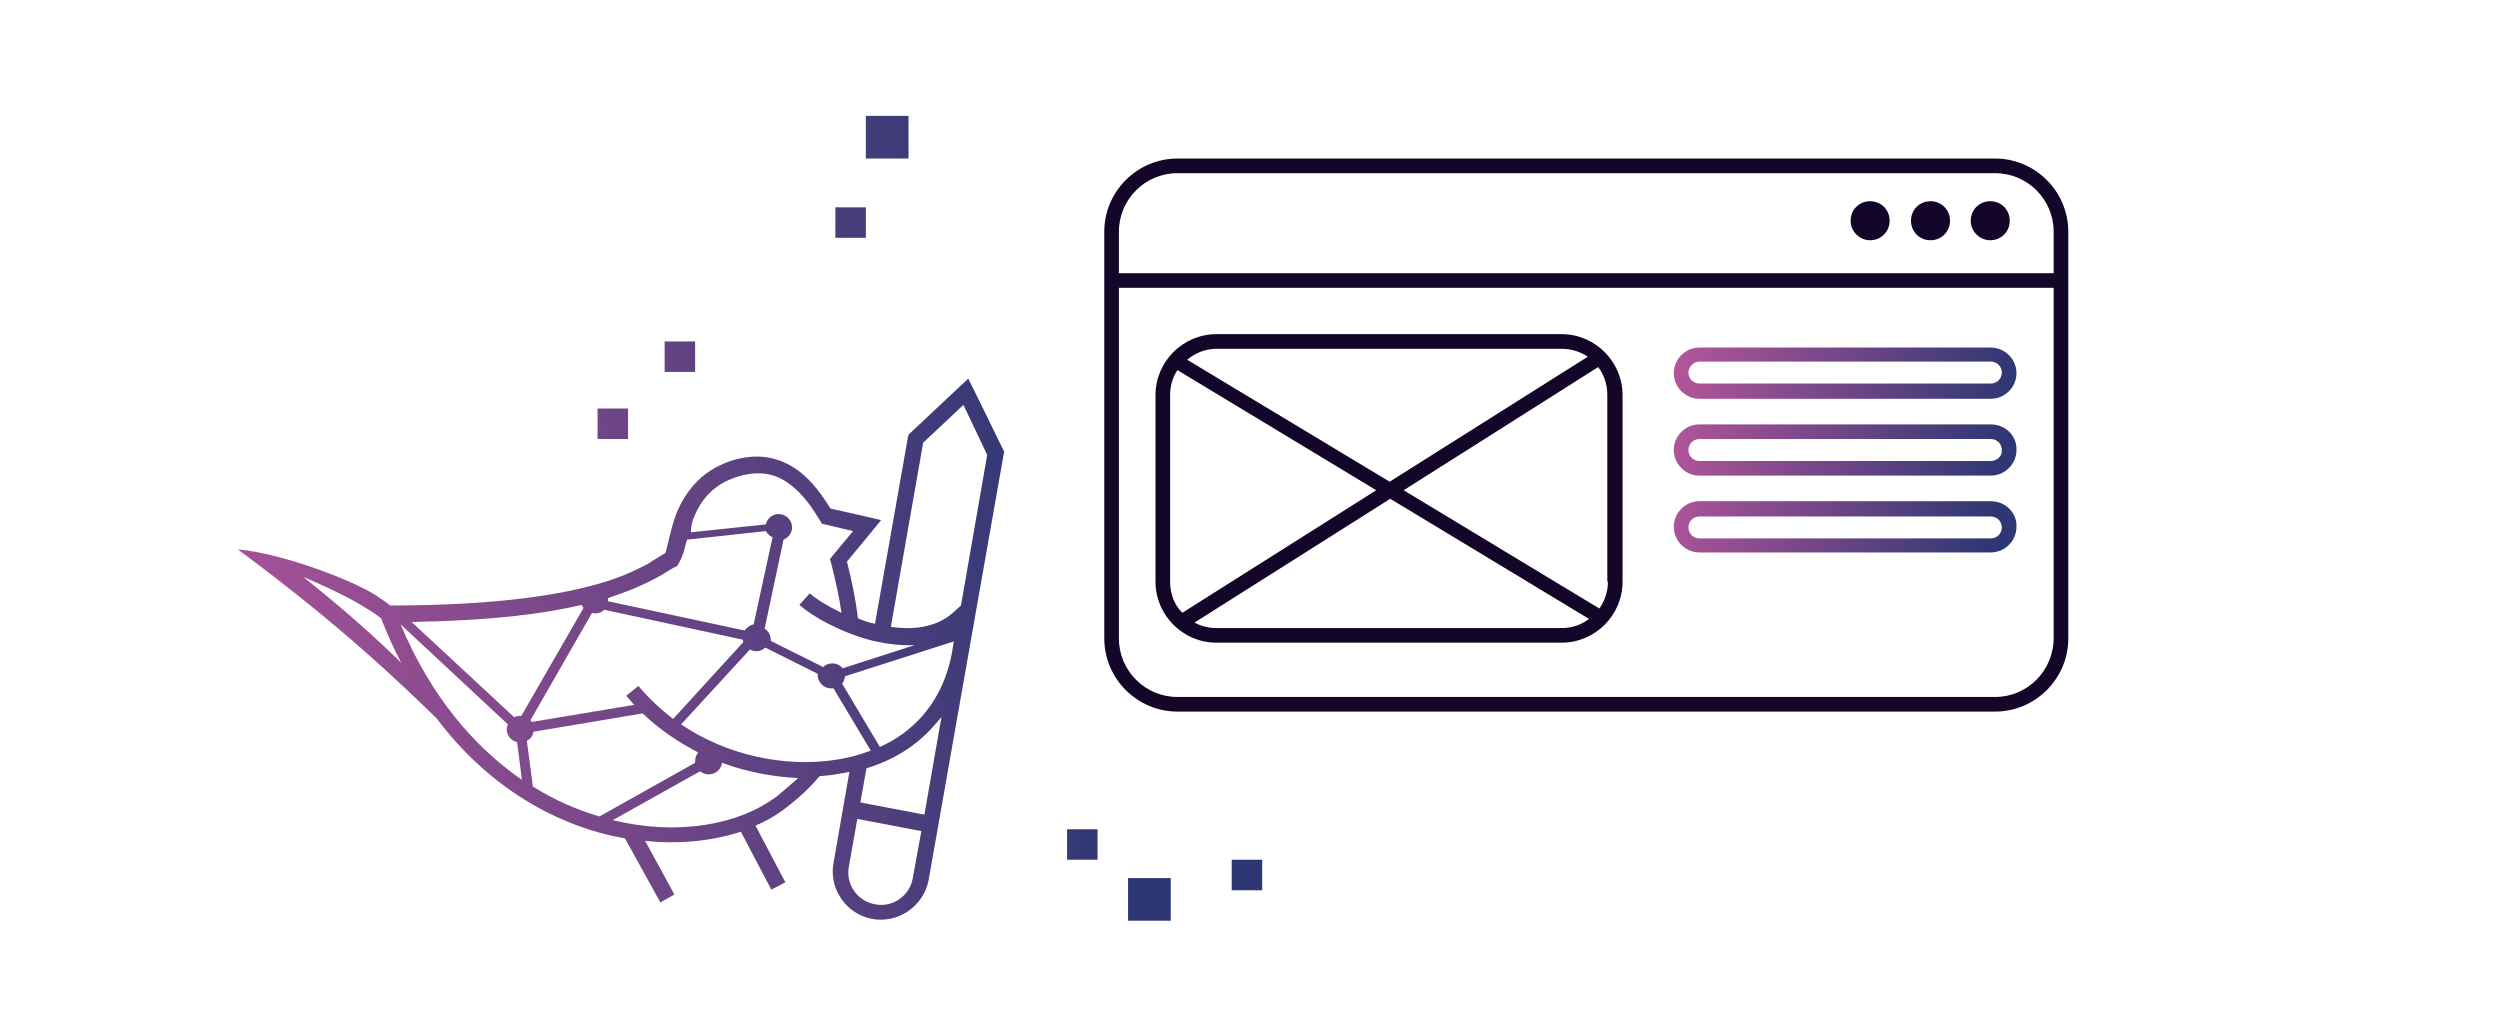 <svg width="410" height="168" viewBox="0 0 410 168" fill="none" xmlns="http://www.w3.org/2000/svg">
<path fill-rule="evenodd" clip-rule="evenodd" d="M327.2 26H193.1C186.5 26 181.1 31.4 181.1 38V104.7C181.1 111.3 186.5 116.7 193.1 116.7H327.2C333.8 116.7 339.2 111.3 339.2 104.7V38C339.2 31.4 333.8 26 327.2 26ZM193.1 28.4H327.2C332.5 28.4 336.8 32.7 336.8 38V44.8H183.5V38C183.5 32.7 187.8 28.4 193.1 28.4ZM327.2 114.3H193.1C187.8 114.3 183.5 110 183.5 104.7V47.2H336.8V104.6C336.8 110 332.5 114.3 327.2 114.3ZM326.4 39.4C328.2 39.4 329.6 38 329.6 36.2C329.6 34.4 328.2 33 326.4 33C324.6 33 323.2 34.4 323.2 36.2C323.2 38 324.7 39.4 326.4 39.4ZM319.8 36.2C319.8 38 318.4 39.4 316.6 39.4C314.8 39.4 313.4 38 313.4 36.2C313.4 34.4 314.8 33 316.6 33C318.4 33 319.8 34.4 319.8 36.2ZM306.7 39.4C308.5 39.4 309.9 38 309.9 36.2C309.9 34.4 308.5 33 306.7 33C304.9 33 303.5 34.4 303.5 36.2C303.5 38 305 39.4 306.7 39.4ZM199.5 54.8H256.1C261.6 54.8 266.1 59.3 266.1 64.8V95.4C266.1 100.9 261.6 105.4 256.1 105.4H199.5C194 105.4 189.5 100.9 189.5 95.4V64.8C189.5 59.3 194 54.8 199.5 54.8ZM256.1 57.2H199.5C197.7 57.2 196 57.9 194.7 59L227.9 79L260.4 58.5C259.2 57.7 257.7 57.2 256.1 57.2ZM191.9 64.8V95.4C191.9 97.4 192.6 99.2 193.9 100.5L225.7 80.4L193.1 60.7C192.3 61.9 191.9 63.3 191.9 64.8ZM199.5 103H256.1C257.8 103 259.3 102.5 260.6 101.5L228 81.8L195.9 102.1C197 102.7 198.2 103 199.5 103ZM262.3 99.8C263.2 98.5 263.7 97 263.7 95.4H263.6V64.8C263.6 63.1 263.1 61.5 262.1 60.2L230.2 80.4L262.3 99.8Z" fill="#130629"/>
<path fill-rule="evenodd" clip-rule="evenodd" d="M142 19H149V26H142V19ZM137 34H142V39H137V34ZM114 56H109V61H114V56ZM158.8 62.1L159.6 63.7L164.5 73.7L164.7 74.1L164.6 74.5L152.3 144.3C151.5 148.6 147.3 151.5 143 150.7C138.8 149.9 135.9 145.8 136.7 141.5L139.3 126.6C138.8 126.7 138.2 126.8 137.6 126.9C136.6 127.1 135.5 127.2 134.4 127.3C132.9 129.1 131.1 130.8 129 132.4C127.5 133.6 125.8 134.6 123.9 135.4L128.8 144.7L126.5 145.9L121.5 136.4C116.9 137.9 111.5 138.5 105.8 137.9L110.6 146.7L108.3 148L102.5 137.5C91.7 135.6 80.3 129.4 71.6 117.8L71.184 117.398C65.255 111.668 55.775 102.506 39 90.1C46 90.7 57.327 94.93 61.6 97.6C61.92 97.824 62.221 98.028 62.5 98.218C63.092 98.621 63.592 98.96 64 99.3C82.2 99.3 92.9 97.4 99.3 95.4C102.5 94.4 104.7 93.3 106.2 92.5C106.8 92.1 107.3 91.8 107.8 91.5C107.85 91.45 107.9 91.425 107.95 91.4L107.95 91.4L107.95 91.4C108 91.375 108.05 91.35 108.1 91.3C108.25 91.2 108.425 91.1 108.6 91L108.6 91C108.775 90.9 108.95 90.8 109.1 90.7C109.15 90.6 109.175 90.5 109.2 90.4C109.225 90.3 109.25 90.2 109.3 90.1C109.33 89.979 109.36 89.841 109.393 89.689L109.393 89.688L109.394 89.687L109.394 89.687C109.47 89.337 109.561 88.918 109.7 88.5V88.4C110 87.2 110.4 85.6 111 84C112.4 80.8 114.8 77.3 119.8 75.6C124.4 74.1 128 75.1 130.8 77.1C133.3 78.9 135 81.5 136.2 83.4L142.4 84.8L144.5 85.3L143.2 86.9L138.9 92.1C139.6 94.9 140.3 98 140.7 101.4C141.6 101.8 142.5 102.1 143.5 102.3L148.9 71.7L149 71.3L149.3 71L157.5 63.3L158.8 62.1ZM120.9 78.2C116.7 79.5 114.8 82.3 113.7 85.1C113.5 85.7 113.3 86.3 113.3 87.3L125.6 86C125.8 85 126.7 84.3 127.7 84.3C128.9 84.3 129.9 85.3 129.9 86.5C129.9 87.4 129.3 88.2 128.5 88.5L125.4 103.1C126 103.5 126.4 104.1 126.4 104.9V105.1L135 109.4C135.4 109 135.9 108.8 136.5 108.8C137.2 108.8 137.8 109.1 138.2 109.6L150 105.8C147.7 105.9 145.4 105.6 143.2 105.1C138 103.8 133.2 101.1 131.1 99.2L132.8 97.3C133.8 98.2 135.7 99.4 138 100.5C137.632 97.829 137.009 95.242 136.444 92.897L136.444 92.897L136.444 92.897L136.377 92.619L136.3 92.3L136.1 91.7L136.5 91.2L139.9 87.1L135.3 86L134.8 85.9L134.5 85.4C133.3 83.4 131.7 81 129.5 79.4C127.4 77.8 124.7 77 120.9 78.2ZM107.6 94.8C105.9 95.7 103.6 96.8 100.2 97.9C100.144 97.956 100.056 97.981 99.955 98.009C99.875 98.031 99.788 98.056 99.7 98.1V98.5V98.6L122.1 103.4C122.5 102.9 123 102.5 123.6 102.4L126.7 88.1C126.2 87.9 125.8 87.5 125.6 87.1L112.7 88.5C112.6 88.7 112.5 88.9 112.5 89.1C112.409 89.374 112.338 89.668 112.27 89.954L112.27 89.955C112.188 90.297 112.109 90.628 112 90.9C111.8 91.4 111.6 91.9 111.3 92.4L111.1 92.8L110.7 93C110.5 93.1 110.1 93.3 109.6 93.6L109.5 93.7L109.3 93.8C109.015 94.014 108.629 94.227 108.177 94.477C107.995 94.578 107.801 94.685 107.6 94.8ZM99.1 100C98.7 100.4 98.2 100.6 97.6 100.6C97.5 100.6 97.3 100.6 97.1 100.5L87 118.1C87.05 118.15 87.075 118.2 87.1 118.25C87.125 118.3 87.15 118.35 87.2 118.4L104 115.6C103.8 115.35 103.575 115.1 103.35 114.85L103.35 114.85L103.35 114.85L103.35 114.85L103.35 114.85L103.35 114.85C103.125 114.6 102.9 114.35 102.7 114.1L104.7 112.5C106.4 114.5 108.3 116.3 110.4 117.9L121.9 105.3C121.9 105.25 121.875 105.175 121.85 105.1C121.825 105.025 121.8 104.95 121.8 104.9L99.1 100ZM60.3 99.9C58.3 98.6 54.9 96.8 49.7 94.6C56.4 99.9 61.3 104.3 65.8 108.7C64.6 106.4 63.5 104 62.5 101.4C62 101 61.3 100.5 60.3 99.9ZM83.3 118.8L65.7 102.4C70.7 114.3 77.8 122.5 85.6 127.9L84.8 121.7C83.8 121.5 83.1 120.6 83.1 119.6C83.1 119.363 83.163 119.188 83.238 118.977L83.239 118.976C83.258 118.921 83.279 118.862 83.3 118.8ZM84.3 117.6C84.6 117.5 85 117.4 85.3 117.4H85.5L95.7 99.7C95.6 99.6 95.5 99.4 95.4 99.2L95.4 99.2C89.1 100.7 80.3 101.8 67.5 102L84.3 117.6ZM86.4 121.5L87.4 129C90.9 131.2 94.6 132.8 98.3 133.9L114 125.1V124.8C114 124.3 114.2 123.8 114.5 123.4C111.2 121.7 108.1 119.6 105.4 117L87.5 120C87.4 120.7 87 121.2 86.4 121.5ZM100.5 134.5C111.1 137.1 121.2 135.3 127.4 130.6C128.6 129.6 129.8 128.6 130.9 127.6C126.7 127.4 122.5 126.6 118.4 125.1C118.3 126.2 117.3 127 116.2 127C115.7 127 115.2 126.8 114.8 126.5L100.5 134.5ZM111.7 118.8C119.2 123.9 128.8 125.9 137.1 124.6C139.1 124.3 141 123.8 142.8 123.1L136.7 112.9H136.3C135.1 112.9 134.1 111.9 134.1 110.7V110.5L125.5 106.2C125.1 106.6 124.6 106.8 124 106.8C123.7 106.8 123.3 106.7 123 106.5L111.7 118.8ZM143.5 148.3C146.4 148.9 149.2 146.9 149.7 144L151.1 136.3L140.6 134.3L139.2 142.2C138.7 145 140.6 147.8 143.5 148.3ZM141.1 131.6L151.6 133.6L154.4 117.6C154.2 117.85 153.975 118.1 153.75 118.35C153.525 118.6 153.3 118.85 153.1 119.1C150.2 122.4 146.4 124.7 142.1 126L141.1 131.6ZM144.3 122.5C147 121.3 149.3 119.6 151.2 117.5C153.9 114.4 155.8 110.4 156.4 105.2L138.6 110.9C138.591 110.936 138.582 110.972 138.573 111.01C138.481 111.388 138.373 111.827 138.1 112.1L144.3 122.5ZM156.7 100.1L157.6 99.3L161.9 74.6L158 66.4L151.4 72.6L146.1 102.8C150.1 103.4 154 102.8 156.7 100.1ZM103 67H98V72H103V67ZM185 144H192V151H185V144ZM207 141H202V146H207V141ZM175 136H180V141H175V136Z" fill="url(#paint0_linear_11444_5509)"/>
<path fill-rule="evenodd" clip-rule="evenodd" d="M326.5 65.4H278.7C276.4 65.4 274.5 63.5 274.5 61.2C274.5 58.9 276.4 57 278.7 57H326.5C328.8 57 330.7 58.9 330.7 61.2C330.7 63.5 328.8 65.4 326.5 65.4ZM326.5 59.3H278.7C277.7 59.3 276.9 60.2 276.9 61.1C276.9 62.1 277.7 62.9 278.7 62.9H326.5C327.5 62.9 328.3 62.1 328.3 61.1C328.3 60.1 327.5 59.3 326.5 59.3ZM326.5 69.6H278.7C276.4 69.6 274.5 71.5 274.5 73.8C274.5 76.1 276.4 78 278.7 78H326.5C328.8 78 330.7 76.1 330.7 73.8C330.8 71.5 328.9 69.6 326.5 69.6ZM326.5 75.6H278.7C277.7 75.6 276.9 74.8 276.9 73.8C276.9 72.8 277.7 72 278.7 72H326.5C327.5 72 328.3 72.8 328.3 73.8C328.4 74.8 327.5 75.6 326.5 75.6ZM326.5 82.2H278.7C276.4 82.2 274.5 84.1 274.5 86.4C274.5 88.7 276.4 90.6 278.7 90.6H326.5C328.8 90.6 330.7 88.7 330.7 86.4C330.8 84.1 328.9 82.2 326.5 82.2ZM326.5 88.3H278.7C277.7 88.3 276.9 87.5 276.9 86.5C276.9 85.5 277.7 84.7 278.7 84.7H326.5C327.5 84.7 328.3 85.5 328.3 86.5C328.3 87.5 327.5 88.3 326.5 88.3Z" fill="url(#paint1_linear_11444_5509)"/>
<defs>
<linearGradient id="paint0_linear_11444_5509" x1="170.291" y1="42.73" x2="17.962" y2="66.289" gradientUnits="userSpaceOnUse">
<stop stop-color="#2D3773"/>
<stop offset="1" stop-color="#B4559B"/>
</linearGradient>
<linearGradient id="paint1_linear_11444_5509" x1="330.162" y1="65.365" x2="275.121" y2="56.954" gradientUnits="userSpaceOnUse">
<stop stop-color="#2D3773"/>
<stop offset="1" stop-color="#B4559B"/>
</linearGradient>
</defs>
</svg>
